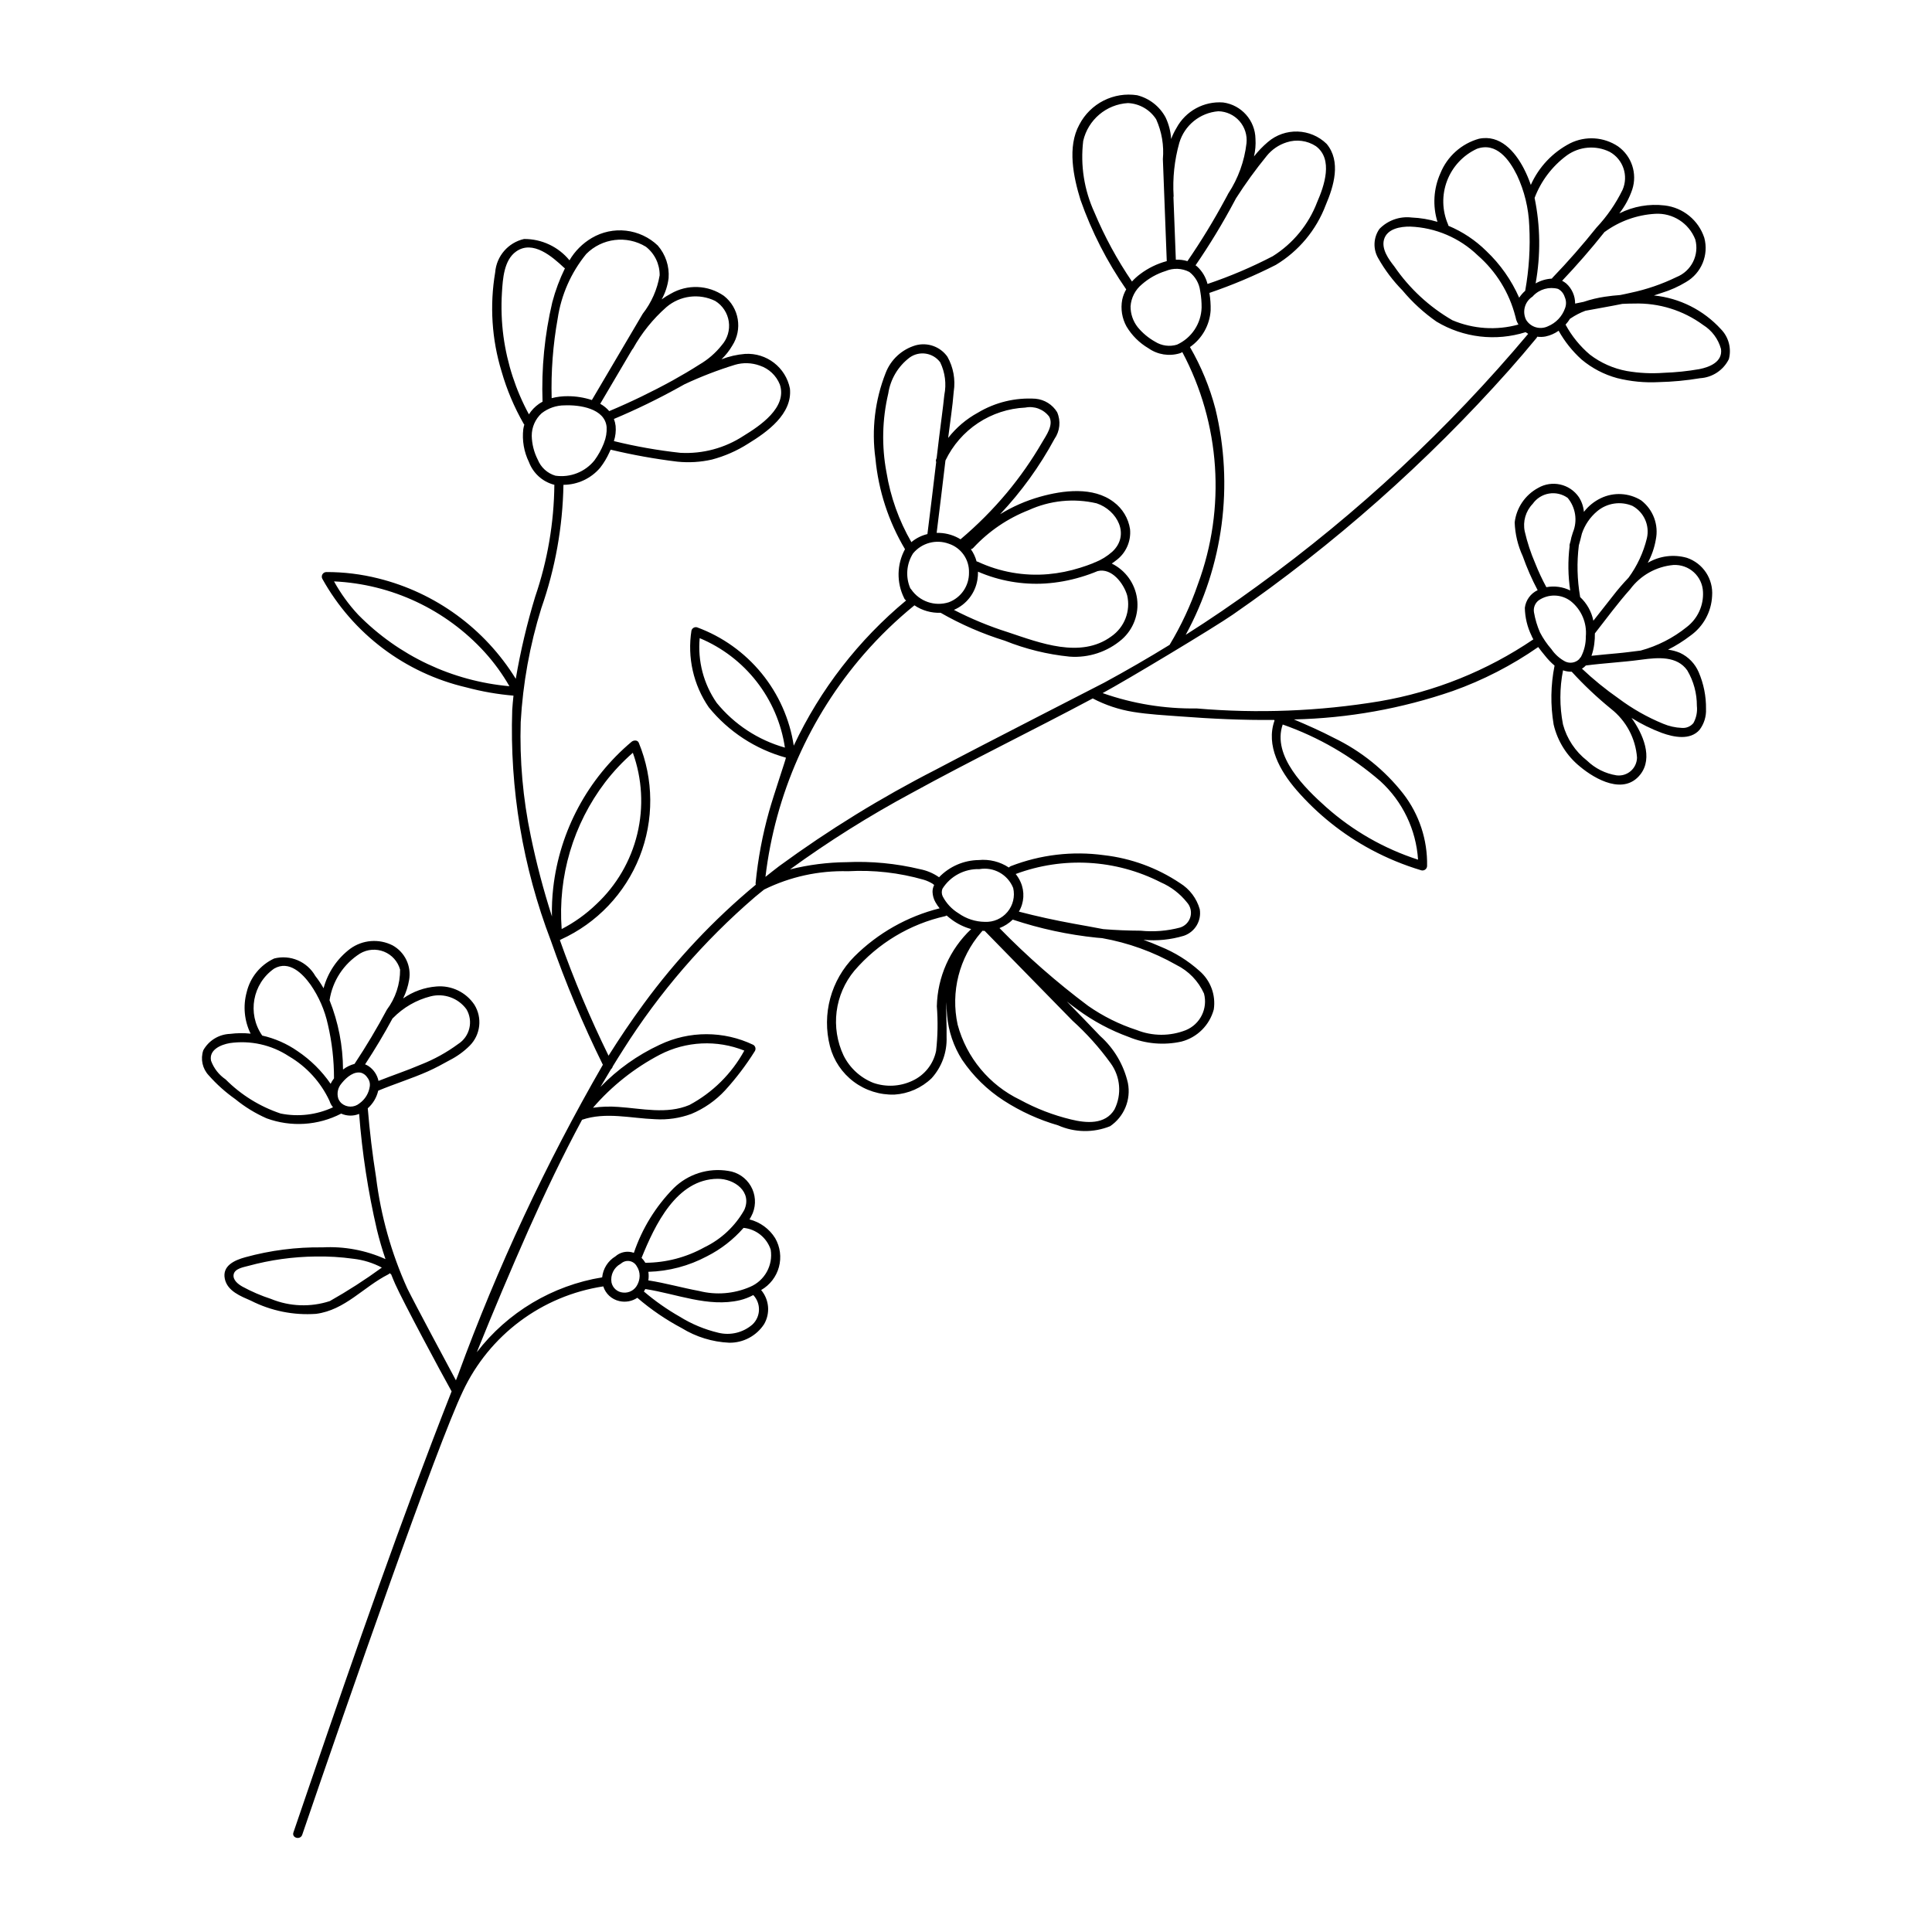 <?xml version="1.0" encoding="UTF-8"?>
<!-- The Best Svg Icon site in the world: iconSvg.co, Visit us! https://iconsvg.co -->
<svg fill="#000000" width="800px" height="800px" version="1.1" viewBox="144 144 512 512" xmlns="http://www.w3.org/2000/svg">
 <path d="m596.11 331.86c0.043-3.336-0.617-6.648-1.934-9.715-0.965-2.262-2.734-4.09-4.961-5.133-1.016-0.426-2.082-0.711-3.172-0.84 2.09-1.047 4.074-2.289 5.93-3.711 3.434-2.438 5.555-6.316 5.754-10.52 0.348-4.508-2.41-8.672-6.691-10.117-3.492-0.992-7.238-0.508-10.363 1.332 1.039-1.906 1.758-3.973 2.129-6.113 0.824-3.938-0.684-8-3.883-10.445-3.238-2.008-7.277-2.223-10.707-0.562-1.75 0.844-3.277 2.082-4.461 3.617-0.117-1.391-0.578-2.734-1.336-3.91-2.418-3.527-7.148-4.578-10.836-2.414-3.414 1.859-5.715 5.258-6.172 9.121 0.113 3.098 0.84 6.141 2.141 8.957 1.09 3.09 2.406 6.098 3.945 8.996-1.855 0.871-3.137 2.633-3.394 4.664 0.047 2.57 0.652 5.094 1.777 7.402l0.051 0.102c0.016 0.062 0.039 0.125 0.066 0.184 0.109 0.23 0.246 0.453 0.367 0.68-12.25 8.316-26.141 13.91-40.734 16.41-16.023 2.652-32.316 3.289-48.496 1.902-8.48 0.129-16.918-1.246-24.918-4.066 6.312-3.402 29.594-17.395 34.477-20.785 26.883-18.602 51.449-40.34 73.188-64.758 2.5-2.82 4.945-5.684 7.344-8.59 0.07-0.094 0.129-0.203 0.172-0.316 0.734 0.098 1.48 0.078 2.211-0.062 1.242-0.266 2.418-0.781 3.453-1.516 1.594 2.848 3.641 5.418 6.059 7.606 2.754 2.316 5.981 4.004 9.449 4.945 3.594 0.898 7.305 1.258 11.004 1.062 3.68-0.082 7.348-0.43 10.977-1.035 3.262-0.199 6.168-2.125 7.621-5.051 0.75-2.84-0.055-5.867-2.117-7.961-4.617-5.051-10.93-8.227-17.738-8.918 0.691-0.227 1.387-0.453 2.078-0.688v0.004c2.25-0.688 4.41-1.652 6.422-2.871 4.082-2.359 6.07-7.164 4.848-11.719-1.527-4.664-5.629-8.012-10.504-8.578-4.129-0.496-8.309 0.238-12.02 2.109 1.488-1.902 2.648-4.039 3.426-6.324 1.391-4.238-0.145-8.883-3.785-11.457-3.773-2.508-8.598-2.816-12.66-0.809-4.633 2.387-8.316 6.281-10.434 11.039-0.512-1.496-1.133-2.957-1.859-4.363-2.344-4.5-6.273-9.055-11.883-7.871v-0.004c-4.633 1.305-8.402 4.676-10.211 9.133-1.824 4.059-2.102 8.641-0.785 12.891-2.223-0.664-4.519-1.051-6.836-1.148-3.156-0.379-6.312 0.734-8.535 3.012-1.625 2.309-1.75 5.352-0.324 7.789 1.754 3.106 3.906 5.961 6.41 8.504 2.629 3.156 5.668 5.941 9.039 8.289 7.106 4.266 15.699 5.281 23.605 2.793 0.219 0.16 0.449 0.309 0.684 0.441-21.109 25.133-45.223 47.582-71.797 66.844-6.188 4.523-12.508 8.832-18.965 12.922 9.969-18.297 12.773-39.645 7.871-59.895-1.504-5.734-3.769-11.238-6.742-16.367 3.203-2.231 5.219-5.793 5.477-9.688 0.043-1.559-0.066-3.121-0.328-4.66 6.039-2.055 11.926-4.535 17.609-7.426 6.066-3.656 10.727-9.25 13.227-15.875 2.125-4.961 4.121-11.535 0.238-16.195-4.293-4.176-11.062-4.383-15.602-0.477-1.344 1.145-2.566 2.418-3.656 3.805 0.363-1.527 0.496-3.102 0.395-4.668-0.086-4.879-3.715-8.969-8.547-9.633-5.113-0.398-9.98 2.266-12.402 6.781-0.555 0.926-1.02 1.895-1.398 2.898-0.117-1.984-0.621-3.926-1.477-5.723-1.574-2.93-4.309-5.062-7.535-5.875-3.043-0.465-6.152 0.035-8.895 1.426-2.746 1.395-4.988 3.609-6.41 6.34-3.277 5.918-1.57 13.953 0.312 20.039l0.004-0.004c2.949 8.391 7.019 16.344 12.09 23.648-0.496 0.855-0.855 1.785-1.059 2.754-0.453 2.418-0.051 4.914 1.133 7.066 1.426 2.391 3.43 4.383 5.828 5.789 2.422 1.703 5.492 2.191 8.324 1.324l0.008-0.004v0.004c0.098-0.027 0.191-0.066 0.281-0.113 0.121-0.066 0.234-0.137 0.352-0.203 10.09 18.961 11.602 41.332 4.148 61.48-1.93 5.621-4.449 11.023-7.516 16.113-5.676 3.492-11.449 6.828-17.32 10.012-0.988 0.535-31.215 15.961-44.625 23.051l-0.004 0.004c-14.492 7.402-28.371 15.949-41.504 25.559-1.238 0.934-2.441 1.898-3.648 2.859 2.594-21.848 11.688-42.41 26.102-59.027 4.078-4.688 8.559-9.016 13.379-12.938 2.047 1.383 4.477 2.074 6.941 1.977 5.379 3.082 11.078 5.562 17 7.398 5.5 2.207 11.281 3.633 17.176 4.223 5.043 0.379 10.027-1.266 13.855-4.566 3.055-2.688 4.566-6.727 4.031-10.766-0.539-4.035-3.055-7.539-6.707-9.336 0.383-0.258 0.754-0.523 1.113-0.812 2.629-1.918 4.047-5.082 3.727-8.32-0.441-2.863-1.992-5.438-4.316-7.164-5.438-4.16-13.43-3.129-19.574-1.395-3.711 1.051-7.258 2.606-10.543 4.625 5.648-5.996 10.488-12.699 14.406-19.945 1.457-2.086 1.727-4.781 0.703-7.113-1.238-2.016-3.352-3.332-5.707-3.551-5.352-0.348-10.68 0.938-15.281 3.691-3.059 1.668-5.742 3.945-7.887 6.695 0.496-4.098 1.164-8.203 1.48-12.32h0.004c0.484-3.168-0.109-6.41-1.68-9.203-1.891-2.672-5.25-3.879-8.41-3.023-3.652 1.07-6.598 3.781-7.961 7.336-2.836 7.195-3.766 14.996-2.707 22.656 0.797 8.496 3.473 16.707 7.836 24.039-2.184 4.016-2.273 8.84-0.242 12.934 0.102 0.273 0.293 0.5 0.547 0.645-12.633 10.484-22.805 23.625-29.785 38.484-1.078-7.043-4.023-13.668-8.531-19.18-4.512-5.516-10.414-9.723-17.102-12.18-0.645-0.168-1.305 0.215-1.477 0.859-1.133 7.113 0.512 14.395 4.586 20.336 5.262 6.469 12.41 11.133 20.449 13.344 0.027 0.309-3.172 9.648-4.473 14.262v-0.004c-1.738 6.199-2.93 12.539-3.559 18.945-0.016 0.156 0 0.316 0.047 0.469-11.16 9.266-21.137 19.867-29.703 31.566-3.281 4.465-6.367 9.062-9.32 13.746v0.004c-4.883-9.957-9.191-20.188-12.902-30.641 0.105-0.039 0.207-0.094 0.297-0.164 9.52-4.332 16.984-12.184 20.832-21.906 3.844-9.723 3.769-20.555-0.215-30.223-0.316-0.785-1.367-0.703-1.895-0.27-11.609 9.762-19.043 23.598-20.773 38.668-0.289 2.535-0.406 5.086-0.344 7.633-2.254-7-4.129-14.121-5.613-21.328-2.078-9.922-2.973-20.059-2.664-30.191 0.574-10.258 2.414-20.402 5.473-30.211 3.68-10.504 5.656-21.527 5.852-32.656 3.758-0.016 7.32-1.68 9.746-4.547 0.965-1.246 1.777-2.598 2.422-4.031 0.117-0.242 0.227-0.488 0.336-0.738h0.004c5.832 1.395 11.738 2.457 17.691 3.18 3.062 0.312 6.156 0.125 9.156-0.559 3.383-0.898 6.609-2.312 9.562-4.195 5.043-3.09 11.805-7.875 11.102-14.637v0.004c-1.113-5.598-6.188-9.512-11.883-9.172-2.144 0.172-4.25 0.656-6.254 1.43 1.109-1.059 2.066-2.269 2.84-3.594 2.801-4.312 1.848-10.043-2.195-13.219-4.195-2.918-9.703-3.133-14.113-0.551-0.832 0.434-1.629 0.934-2.383 1.492 0.969-1.746 1.594-3.66 1.836-5.644 0.234-3.148-0.801-6.262-2.875-8.645-2.301-2.188-5.254-3.562-8.41-3.922s-6.344 0.32-9.078 1.934c-2.441 1.438-4.473 3.473-5.906 5.914-2.957-3.606-7.383-5.68-12.043-5.648-4.203 0.957-7.301 4.535-7.644 8.836-1.484 8.773-0.906 17.773 1.695 26.281 1.387 4.828 3.348 9.473 5.844 13.832 0.051 0.086 0.113 0.168 0.18 0.242-0.113 0.395-0.203 0.793-0.273 1.199-0.344 2.996 0.176 6.027 1.504 8.734 1.094 2.906 3.504 5.117 6.492 5.957 0.078 0.02 0.156 0.035 0.238 0.039-0.094 10.094-1.809 20.105-5.074 29.652-2.176 7.144-3.898 14.422-5.152 21.785-8.207-13.293-21.289-22.844-36.449-26.609-4.5-1.129-9.121-1.695-13.758-1.684-0.426 0.008-0.816 0.238-1.031 0.605-0.215 0.367-0.223 0.82-0.02 1.195 8.09 14.555 21.965 25.008 38.191 28.773 4.078 1.094 8.25 1.824 12.461 2.18-0.141 1.27-0.25 2.543-0.336 3.828-0.688 20.844 2.793 41.621 10.238 61.102 3.918 11.238 8.52 22.219 13.785 32.891-15.125 26.215-27.953 53.688-38.348 82.109-0.199 0.508-0.395 1.016-0.594 1.523-1.973-3.676-10.672-19.871-12.898-24.379-4.223-9.34-7.008-19.262-8.266-29.434-0.965-6.062-1.695-12.156-2.199-18.281 1.383-1.23 2.352-2.859 2.766-4.668 4.348-1.812 8.855-3.203 13.164-5.113 1.98-0.879 3.883-1.918 5.777-2.969 1.965-1 3.766-2.301 5.324-3.859 2.867-2.894 3.371-7.383 1.223-10.844-2.227-3.316-6.074-5.168-10.051-4.832-3.176 0.246-6.227 1.34-8.832 3.172 0.766-1.547 1.301-3.195 1.586-4.898 0.648-3.684-1.117-7.375-4.398-9.18-3.613-1.82-7.938-1.473-11.211 0.906-3.453 2.606-5.938 6.289-7.059 10.469-0.648-1.137-1.379-2.223-2.184-3.254-2.18-3.824-6.644-5.723-10.91-4.629-3.668 1.707-6.352 5-7.285 8.938-1 3.664-0.629 7.566 1.043 10.977-1.809-0.188-3.633-0.168-5.434 0.062-2.969 0.105-5.66 1.754-7.106 4.344-0.789 2.32-0.23 4.883 1.453 6.66 2.09 2.363 4.449 4.473 7.027 6.289 2.523 2.062 5.312 3.773 8.297 5.086 6.473 2.371 13.645 1.918 19.766-1.25 1.512 0.676 3.231 0.703 4.758 0.074 0.789 10.32 2.359 20.566 4.699 30.652 0.641 2.641 1.402 5.25 2.281 7.828h-0.004c-5.227-2.352-10.941-3.418-16.664-3.109-6.926-0.098-13.832 0.785-20.508 2.625-2.766 0.766-6.141 2.215-5.398 5.727 0.691 3.262 4.242 4.602 6.957 5.797 5.324 2.699 11.285 3.898 17.242 3.469 7.684-1.008 12.523-7.129 19.117-10.457 0.148-0.074 0.285-0.18 0.391-0.309 0.109 0.098 0.227 0.184 0.336 0.285l0.047 0.035c0.348 0.867 0.695 1.73 1.078 2.586 2.078 4.644 12.172 23.496 14.93 28.41-13.43 34.168-25.492 68.855-37.375 103.59-1.516 4.43-3.031 8.863-4.543 13.297-0.5 1.469 1.832 2.082 2.332 0.617 12.27-35.93 35.625-103.02 42.574-117.53h-0.004c6.992-14.895 20.949-25.32 37.211-27.801 0.621 1.965 2.242 3.453 4.258 3.894 1.641 0.383 3.367 0.066 4.766-0.871 3.613 3.109 7.566 5.805 11.777 8.039 3.797 2.336 8.125 3.668 12.574 3.867 3.715 0.051 7.195-1.797 9.234-4.898 1.688-2.879 1.379-6.512-0.773-9.062 2.32-1.328 4.019-3.523 4.715-6.106 0.695-2.578 0.336-5.332-1-7.648-1.539-2.469-3.977-4.246-6.797-4.961 0.32-0.535 0.605-1.09 0.855-1.66 0.941-2.344 0.754-4.992-0.516-7.18-1.266-2.188-3.469-3.672-5.973-4.019-5.281-0.871-10.656 0.832-14.473 4.586-4.762 4.84-8.363 10.695-10.539 17.125-0.207-0.074-0.414-0.133-0.629-0.176-1.516-0.328-3.098 0.082-4.258 1.113-1.984 1.199-3.285 3.258-3.516 5.562h-0.008c-13.188 2.16-25.062 9.25-33.211 19.84 4.383-10.887 8.949-21.691 13.699-32.422 4.402-9.875 9.062-19.656 14.191-29.18 6.324-2.137 12.891-0.387 19.367-0.145 3.258 0.203 6.519-0.273 9.582-1.398 3.398-1.414 6.449-3.543 8.949-6.242 2.945-3.231 5.59-6.719 7.906-10.426 0.332-0.578 0.137-1.312-0.434-1.648-7.84-3.75-16.957-3.758-24.801-0.016-5.871 2.731-11.191 6.519-15.691 11.176 0.922-1.582 1.852-3.156 2.805-4.719 0.223-0.18 0.379-0.43 0.445-0.711 0.914-1.484 1.828-2.969 2.773-4.434h-0.004c9.574-15.156 21.352-28.805 34.945-40.488 0.789-0.668 1.605-1.305 2.406-1.957v-0.004c6.894-3.398 14.516-5.062 22.199-4.852 6.789-0.383 13.59 0.387 20.125 2.266 0.816 0.246 1.598 0.602 2.324 1.047 0.152 0.102 0.289 0.219 0.41 0.355-0.289 0.562-0.434 1.188-0.426 1.82 0.035 0.969 0.305 1.918 0.793 2.758 0.312 0.559 0.676 1.09 1.086 1.582-8.547 2.141-16.359 6.555-22.602 12.777-6.207 6.238-8.66 15.293-6.453 23.812 0.98 3.75 3.207 7.059 6.312 9.379 3.102 2.32 6.902 3.519 10.777 3.398 3.691-0.234 7.18-1.773 9.844-4.34 2.695-2.981 4.117-6.894 3.965-10.914 0.066-3.144-0.184-6.219-0.035-9.289-0.008 1.195 0.051 2.391 0.172 3.582 0.363 4.172 1.727 8.191 3.973 11.727 2.91 4.309 6.66 7.988 11.027 10.809 4.461 2.883 9.32 5.098 14.422 6.574 4.375 1.934 9.348 2.016 13.785 0.223 3.715-2.527 5.566-7.023 4.711-11.434-1.102-4.824-3.672-9.18-7.359-12.477-2.918-3.066-5.859-6.113-8.828-9.137 0.941 0.734 1.887 1.457 2.859 2.152 4.152 3.055 8.719 5.496 13.566 7.254 4.422 1.828 9.297 2.254 13.969 1.211 4.176-1.098 7.441-4.352 8.551-8.527 0.57-3.82-0.863-7.668-3.793-10.191-3.055-2.738-6.562-4.922-10.367-6.457-1.465-0.656-2.957-1.242-4.465-1.785h0.004c3.594 0.336 7.223-0.031 10.68-1.074 2.934-0.992 4.719-3.957 4.223-7.016-0.809-2.887-2.68-5.363-5.231-6.938-6.043-4.047-12.965-6.586-20.191-7.41-8.332-1.137-16.816-0.133-24.656 2.91-0.199 0.078-0.375 0.203-0.512 0.367-2.352-1.555-5.16-2.254-7.961-1.984-3.984 0.047-7.777 1.691-10.539 4.559-1.508-1.055-3.223-1.785-5.031-2.133-6.363-1.531-12.914-2.16-19.457-1.863-5.062 0.047-10.102 0.691-15.012 1.918 10.254-7.449 21-14.199 32.164-20.203 15.863-8.711 32.133-16.609 48.062-25.105h0.004c3.352 1.758 6.961 2.961 10.699 3.566 4.102 0.664 8.305 0.879 12.441 1.191 8.297 0.633 16.617 1.023 24.938 0.938v-0.004c0.027 0.059 0.059 0.113 0.098 0.16-2.356 6.637 1.453 13.367 5.809 18.406v0.004c5.574 6.414 12.266 11.762 19.754 15.785 4.25 2.281 8.723 4.125 13.348 5.508 0.363 0.09 0.746 0.008 1.039-0.219 0.297-0.227 0.473-0.578 0.477-0.949 0.141-6.918-2.094-13.676-6.324-19.148-4.902-6.254-11.176-11.305-18.332-14.766-3.469-1.809-7.043-3.387-10.645-4.914v0.004c14.344-0.312 28.551-2.856 42.117-7.535 8.027-2.859 15.641-6.777 22.637-11.648 0.562 0.777 1.164 1.523 1.762 2.246 0.762 0.977 1.621 1.871 2.57 2.672-1.035 5.148-1.117 10.438-0.246 15.613 1.023 4.394 3.481 8.316 6.988 11.152 4.129 3.445 11.668 7.617 16.004 2.066 3.43-4.391 0.672-10.773-2.348-14.957h0.004c2.535 1.586 5.227 2.918 8.031 3.965 3.117 1.129 7.5 2.039 9.996-0.824h-0.004c1.203-1.59 1.809-3.551 1.707-5.543zm-41.918-101.38c-2.074 0.98-4.555 0.242-5.754-1.715-1.047-2.09-0.426-4.629 1.469-6.004 0.164-0.078 0.305-0.199 0.402-0.355 1.691-1.77 4.215-2.481 6.582-1.852 0.848 0.449 1.48 1.211 1.762 2.125 0.438 0.949 0.473 2.031 0.098 3.008-0.762 2.176-2.422 3.918-4.559 4.793zm41.145-0.367c2.332 1.449 4.027 3.727 4.746 6.375 0.477 3.402-3.016 4.801-5.738 5.336h-0.004c-3.109 0.543-6.254 0.867-9.41 0.973-3.273 0.246-6.566 0.086-9.801-0.473-3.559-0.656-6.906-2.141-9.781-4.336-2.629-2.227-4.82-4.926-6.461-7.957 0.445-0.488 0.84-1.016 1.188-1.574 0.059-0.027 0.113-0.059 0.164-0.09 1.219-0.824 2.531-1.5 3.91-2.012 3.254-0.621 6.527-1.16 9.773-1.824 1.062-0.055 2.117-0.082 3.144-0.086 6.555-0.203 12.984 1.793 18.27 5.668zm-25.996-24.707c3.891-2.82 8.508-4.469 13.305-4.746 4.641-0.273 8.926 2.473 10.621 6.801 1.117 4.113-1.035 8.406-4.996 9.977-3.852 1.875-7.918 3.269-12.109 4.152-0.926 0.223-1.863 0.406-2.797 0.598-1.348 0.102-2.695 0.238-4.027 0.445v-0.004c-1.922 0.285-3.816 0.738-5.66 1.363-0.754 0.145-1.504 0.305-2.254 0.461 0.016-2.027-0.836-3.961-2.34-5.316-0.34-0.285-0.711-0.527-1.105-0.727 3.887-4.106 7.609-8.363 11.129-12.793l0.133-0.164zm-10.137-20.203c3.324-2.406 7.707-2.773 11.387-0.957 3.57 1.977 5.039 6.352 3.394 10.082-1.785 3.648-4.106 7.012-6.891 9.973-3.684 4.613-7.574 9.051-11.672 13.312-0.062 0.066-0.121 0.141-0.172 0.223-1.512 0.082-2.981 0.52-4.293 1.273 1.355-7.504 1.266-15.195-0.273-22.664 1.703-4.484 4.66-8.387 8.52-11.242zm-31.441 18.305c-1.605-3.68-1.703-7.844-0.273-11.598 1.426-3.75 4.269-6.797 7.914-8.477 5.164-1.844 8.594 2.887 10.605 6.977h0.004c1.977 4.211 3.086 8.777 3.258 13.426 0.305 5.766-0.055 11.547-1.078 17.227-0.609 0.539-1.145 1.156-1.594 1.832-2.055-4.664-5.016-8.871-8.715-12.379-2.883-2.848-6.285-5.113-10.027-6.676-0.016-0.113-0.047-0.227-0.094-0.332zm1.125 25.352c-6.129-3.547-11.387-8.422-15.391-14.266-1.488-1.883-3.441-4.582-2.715-7.129 0.816-2.871 4.387-3.453 6.934-3.414h0.004c6.699 0.258 13.07 2.973 17.898 7.629 4.879 4.254 8.355 9.887 9.965 16.156 0.012 0.047 0.027 0.094 0.043 0.141 0.047 0.27 0.109 0.535 0.191 0.801 0.152 0.426 0.348 0.84 0.582 1.23-5.801 1.605-11.973 1.199-17.512-1.148zm-49.199-43.539c1.363-1.688 3.191-2.938 5.258-3.594 2.609-0.863 5.469-0.496 7.773 1.004 4.672 3.453 2.215 10.543 0.34 14.832-2.258 5.934-6.391 10.969-11.773 14.34-5.562 2.894-11.34 5.352-17.281 7.352-0.449-1.793-1.418-3.414-2.789-4.66-0.125-0.105-0.254-0.188-0.383-0.281 3.746-5.453 7.184-11.113 10.289-16.953 0.137-0.262 0.277-0.527 0.422-0.793 2.496-3.902 5.215-7.656 8.145-11.246zm-12.824-11.836c2.152 0.043 4.188 0.988 5.606 2.606 1.422 1.617 2.098 3.758 1.859 5.898-0.547 4.731-2.191 9.27-4.797 13.258l-0.102 0.145h0.004c-0.039 0.062-0.07 0.133-0.09 0.207-0.23 0.422-0.453 0.836-0.672 1.246h-0.004c-3.031 5.629-6.367 11.09-9.988 16.363-0.996-0.305-2.035-0.434-3.074-0.375l-0.633-16.543v0.004c0.027-0.102 0.043-0.203 0.047-0.305-0.297-4.762 0.211-9.539 1.504-14.133 1.383-4.66 5.492-7.984 10.34-8.371zm-35.805 7.863c1.285-5.602 6.109-9.688 11.848-10.031 3.047 0.133 5.84 1.738 7.492 4.305 1.484 3.305 2.098 6.938 1.773 10.547l1.031 27.035 0.004-0.004c-2.559 0.684-4.957 1.852-7.066 3.445-0.781 0.582-1.504 1.242-2.16 1.961-3.922-5.758-7.254-11.895-9.949-18.32-2.719-5.914-3.75-12.469-2.973-18.938zm19.047 53.203c-1.762-0.984-3.324-2.289-4.606-3.848-1.238-1.574-1.906-3.523-1.891-5.527 0.16-2.281 1.254-4.394 3.027-5.84 1.82-1.594 3.957-2.793 6.269-3.512 2.027-0.859 4.336-0.766 6.289 0.254 1.574 1.219 2.602 3.012 2.856 4.984 0.008 0.09 0.023 0.176 0.047 0.266 0.238 1.375 0.352 2.773 0.34 4.172-0.121 4.258-2.652 8.074-6.527 9.84-1.957 0.594-4.074 0.305-5.805-0.789zm-7.398 67.219c0.969 4.156-0.707 8.48-4.219 10.902-8.121 5.941-18.914 1.691-27.352-1.121-4.941-1.562-9.738-3.543-14.34-5.922 3.293-1.418 5.637-4.418 6.219-7.953 0.121-0.719 0.176-1.449 0.16-2.176 5.609 2.434 11.715 3.508 17.816 3.133 3.211-0.211 6.387-0.785 9.465-1.715 1.5-0.441 2.973-0.965 4.414-1.57 3.738-0.941 6.91 3.262 7.836 6.422zm-8.102-24.387c5.445 1.789 8.992 8.352 4.148 12.84l0.004-0.004c-1.34 1.184-2.871 2.133-4.527 2.801l-0.105 0.023c-0.141 0.039-0.273 0.105-0.391 0.191-1.156 0.473-2.344 0.867-3.496 1.23-2.746 0.867-5.578 1.438-8.445 1.695-6.406 0.566-12.852-0.574-18.68-3.301-0.098-0.039-0.203-0.062-0.309-0.074-0.312-1.16-0.824-2.254-1.512-3.234 0.246-0.047 0.473-0.172 0.637-0.359 4.074-4.394 9.09-7.812 14.668-9.996 5.637-2.578 11.973-3.219 18.008-1.812zm-18.891-25.367c2.398-0.488 4.859 0.449 6.332 2.402 1.23 2.242-0.789 4.945-1.887 6.832-2.719 4.684-5.824 9.125-9.285 13.289-3.742 4.481-7.867 8.625-12.332 12.387-0.191-0.121-0.379-0.238-0.582-0.348-1.762-0.941-3.738-1.41-5.738-1.359 0.809-6.394 1.57-12.793 2.332-19.191h0.004c1.934-4.027 4.918-7.457 8.645-9.926 3.727-2.465 8.051-3.879 12.512-4.086zm-36.797 17.133v-0.004c-1.297-6.91-1.133-14.016 0.48-20.863 0.574-3.812 2.625-7.246 5.711-9.562 2.59-1.82 6.16-1.246 8.051 1.293 1.305 2.695 1.688 5.742 1.094 8.672-0.383 3.727-0.922 7.438-1.371 11.156-0.227 1.863-0.449 3.727-0.668 5.59-0.035 0.09-0.082 0.176-0.117 0.266v0.004c-0.094 0.234-0.098 0.5 0 0.738-0.758 6.367-1.52 12.738-2.324 19.102v-0.004c-1.477 0.352-2.856 1.023-4.043 1.965-0.074 0.059-0.133 0.121-0.203 0.184v-0.004c-3.309-5.727-5.547-12.008-6.609-18.535zm7.062 21.5v-0.004c2.293-2.766 6.074-3.789 9.445-2.555 3.285 1.074 5.469 4.184 5.367 7.637 0.062 3.492-2.078 6.648-5.348 7.879-3.723 1.191-7.781-0.207-9.984-3.438-0.062-0.098-0.141-0.188-0.227-0.27-1.301-3.019-1.02-6.484 0.746-9.254zm-52.051 39.613c-3.473-5.004-5.066-11.078-4.504-17.145 12.09 5.047 20.66 16.051 22.586 29.008-7.106-2-13.418-6.144-18.082-11.863zm4.836-89.586h0.004c2.148-0.633 4.445-0.559 6.555 0.203 2.438 0.801 4.394 2.644 5.344 5.027 2.019 6.094-5.293 10.949-9.617 13.598-4.961 3.25-10.828 4.824-16.75 4.5-5.934-0.645-11.82-1.684-17.613-3.109 0.426-1.297 0.582-2.664 0.457-4.023-0.074-0.633-0.227-1.25-0.453-1.844 5.906-2.481 11.672-5.285 17.273-8.391 0.477-0.27 0.969-0.539 1.461-0.812 4.324-2.023 8.781-3.742 13.344-5.148zm-18.137-15.309v0.004c3.602-3.062 8.672-3.695 12.914-1.617 1.941 1.199 3.254 3.195 3.59 5.449 0.336 2.254-0.34 4.547-1.844 6.258-1.648 2.086-3.68 3.844-5.977 5.176-2.273 1.461-4.606 2.824-6.965 4.137l-0.004 0.004c-5.481 3.016-11.117 5.746-16.887 8.172-0.676-0.781-1.488-1.438-2.391-1.941l8.508-14.434-0.004 0.004c0.059-0.047 0.113-0.098 0.16-0.156 2.312-4.164 5.32-7.906 8.898-11.051zm-21.289-14.047 0.004 0.004c4.188-4.234 10.738-5.035 15.824-1.934 2.328 1.812 3.676 4.609 3.648 7.559-0.621 3.731-2.168 7.242-4.496 10.219-4.488 7.617-8.977 15.234-13.469 22.848-2.055-0.672-4.203-1.02-6.363-1.02-1.449-0.016-2.891 0.16-4.293 0.523-0.188-7.055 0.344-14.113 1.59-21.062 0.934-6.289 3.543-12.207 7.559-17.133zm-21.91 21.875v0.004c-0.516-3.867-0.652-7.777-0.41-11.672 0.223-3.594 0.516-8.598 3.769-10.883 4.445-3.125 9.574 1.391 12.668 4.281 0.078 0.074 0.164 0.133 0.254 0.188-1.41 2.875-2.531 5.887-3.348 8.988-2.035 8.629-2.906 17.496-2.582 26.359-0.332 0.172-0.648 0.367-0.957 0.574-1.059 0.742-1.965 1.684-2.656 2.773-3.473-6.406-5.754-13.391-6.738-20.609zm9.094 32.645 0.004 0.004c-1.012-1.973-1.562-4.144-1.613-6.356-0.004-2.266 0.941-4.426 2.606-5.957 1.758-1.379 3.93-2.121 6.16-2.109 3.914-0.156 10.629 0.805 11.082 5.758 0.074 1.418-0.16 2.836-0.691 4.156-0.047 0.09-0.078 0.188-0.105 0.289-0.621 1.555-1.441 3.023-2.43 4.375-2.492 3.086-6.426 4.629-10.352 4.062-2.113-0.625-3.828-2.18-4.656-4.219zm-47.582 41.09 0.004 0.004c-2.5-2.676-4.656-5.652-6.426-8.859 15.273 0.711 29.641 7.461 39.934 18.766 2.5 2.762 4.695 5.781 6.547 9.016-15.172-1.363-29.367-8.066-40.055-18.922zm65.449 44.348v0.004c2.176-2.832 4.629-5.438 7.32-7.789 2.484 6.902 2.894 14.383 1.176 21.512-1.719 7.133-5.488 13.605-10.848 18.613-2.731 2.633-5.824 4.852-9.191 6.594-1.039-13.953 3.066-27.801 11.543-38.93zm-46.293 56.766c3.57-0.91 7.336 0.441 9.512 3.414 1.883 3.168 0.898 7.262-2.215 9.23-3.027 2.227-6.328 4.051-9.824 5.426-3.699 1.59-7.527 2.852-11.266 4.336-0.332-1.586-1.266-2.984-2.609-3.898-0.293-0.199-0.613-0.363-0.945-0.484 2.594-3.957 5.031-8.016 7.277-12.18l-0.004-0.004c0.039-0.023 0.074-0.051 0.109-0.078 2.731-2.805 6.176-4.797 9.965-5.762zm-18.68-11.352c1.926-1.145 4.277-1.324 6.356-0.492 2.078 0.836 3.652 2.59 4.254 4.75 0.023 3.828-1.203 7.562-3.5 10.625-2.621 4.906-5.465 9.68-8.539 14.316l-0.02 0.043h0.004c-1.113 0.293-2.156 0.801-3.07 1.504-0.023-6.289-1.234-12.52-3.566-18.359 0.77-5.106 3.719-9.625 8.082-12.387zm-25.977 21.668c-3.957-5.773-2.527-13.66 3.211-17.672 3.934-2.262 7.477 1.227 9.656 4.277 2.203 3.184 3.762 6.773 4.586 10.559 1.086 4.672 1.629 9.453 1.621 14.25-0.348 0.449-0.648 0.934-0.898 1.445-2.348-3.41-5.32-6.348-8.758-8.656-2.828-1.969-6.012-3.371-9.375-4.129zm4.953 20.742c-5.508-1.836-10.512-4.934-14.605-9.051-1.77-1.203-3.117-2.926-3.856-4.934-0.609-2.918 2.59-4.269 4.922-4.676l0.004-0.004c5.484-0.793 11.07 0.445 15.703 3.484 4.699 2.75 8.449 6.867 10.75 11.801l0.004 0.008c0.121 0.379 0.285 0.742 0.48 1.086 0.137 0.219 0.289 0.43 0.453 0.629-4.324 2.012-9.18 2.594-13.855 1.656zm16.086-2.742h-0.004c-0.355-0.336-0.637-0.742-0.816-1.199l-0.016-0.055-0.004-0.008v0.004c-0.41-1.359-0.105-2.832 0.812-3.91 0.051-0.066 0.113-0.133 0.164-0.199v-0.004c0.047-0.047 0.09-0.098 0.125-0.152 1.184-1.414 3.113-3.012 5-2.535 0.672 0.219 1.242 0.668 1.613 1.266 0.523 0.652 0.758 1.488 0.648 2.316-0.25 1.832-1.25 3.473-2.758 4.539-1.391 1.145-3.406 1.117-4.769-0.062zm-18.656 51.871c-2.629-0.855-5.168-1.949-7.594-3.273-1.109-0.629-2.59-1.742-2.309-3.227 0.297-1.551 2.617-1.914 3.887-2.258 5.824-1.586 11.828-2.426 17.863-2.488 3.332-0.059 6.664 0.141 9.965 0.598 2.644 0.301 5.207 1.094 7.559 2.34-4.422 3.223-9.027 6.188-13.793 8.879-5.098 1.664-10.617 1.461-15.578-0.57zm127.61 6.754c-2.481 2.172-5.863 2.996-9.062 2.207-3.629-0.859-7.094-2.305-10.262-4.277-3.363-1.918-6.539-4.148-9.484-6.664l0.086-0.109c0.113-0.168 0.207-0.352 0.305-0.531 8.227 1.242 16.695 4.926 25.082 2.953 1.23-0.301 2.418-0.758 3.531-1.359 2.086 2.207 2 5.684-0.195 7.781zm4.816-19.816h-0.004c0.664 4.16-1.598 8.234-5.481 9.871-4.254 1.84-8.996 2.219-13.488 1.078-4.508-0.832-8.93-2.106-13.465-2.805h0.004c0.117-0.75 0.121-1.516 0.004-2.269 5.422-0.152 10.734-1.559 15.523-4.109 3.691-1.863 6.988-4.422 9.707-7.535 3.332 0.328 6.152 2.594 7.195 5.769zm-14.082-18.773c4.465-0.035 9.254 3.441 7.059 8.285v-0.004c-2.422 4.281-6.09 7.719-10.512 9.855-4.805 2.676-10.207 4.094-15.703 4.117l-0.023-0.051c-0.27-0.453-0.594-0.875-0.965-1.25 3.5-8.617 9.211-20.863 20.145-20.953zm-21.453 23.117c0.527 0.77 0.805 1.684 0.797 2.617-0.012 0.828-0.223 1.641-0.621 2.367-0.707 1.402-2.211 2.219-3.773 2.047-1.508-0.113-2.754-1.207-3.066-2.684-0.328-1.977 0.625-3.945 2.383-4.91 0.078-0.043 0.148-0.098 0.215-0.16l0.012-0.008 0.027-0.023v0.004c0.613-0.496 1.414-0.699 2.188-0.555s1.445 0.621 1.84 1.305zm6.18-56.027c6.945-3.574 15.102-3.965 22.355-1.066-3.34 6.117-8.398 11.129-14.551 14.414-6.012 2.531-12.609 0.922-18.852 0.512-2.234-0.172-4.477-0.098-6.695 0.215 4.973-5.769 10.992-10.543 17.742-14.074zm72.711-45.035c-0.062 0.027-0.016 0.031 0.043-0.098l-0.066 0.156c-0.004-0.027 0-0.051 0.023-0.059zm-5.91 52.008c-3.227 1.492-6.902 1.676-10.262 0.508-3.43-1.363-6.238-3.949-7.883-7.258-1.703-3.625-2.34-7.664-1.836-11.641 0.508-3.977 2.137-7.727 4.695-10.809 6.269-7.297 14.73-12.375 24.117-14.477 0.121-0.039 0.238-0.094 0.34-0.164 0.457 0.395 0.922 0.77 1.395 1.117v0.004c1.539 1.129 3.273 1.969 5.113 2.477-5.656 5.324-8.934 12.691-9.102 20.457 0.309 3.938 0.246 7.894-0.195 11.82-0.719 3.527-3.094 6.496-6.383 7.965zm52.621-4.711v-0.004c2.621 3.578 3.019 8.324 1.023 12.289-2.457 4.07-7.496 3.621-11.496 2.641-4.711-1.133-9.254-2.883-13.508-5.207-8.156-3.914-14.203-11.191-16.551-19.926-1.891-8.676 0.414-17.73 6.215-24.449 0.133-0.113 0.242-0.254 0.316-0.414 0.211 0.008 0.422 0.02 0.633 0.02 7.754 7.93 15.512 15.859 23.266 23.785 3.758 3.387 7.144 7.164 10.102 11.262zm17.375-26.059v-0.004c3.277 1.602 5.887 4.297 7.383 7.621 1.051 3.984-1.012 8.133-4.824 9.699-4.188 1.645-8.844 1.629-13.02-0.039-4.578-1.484-8.906-3.637-12.852-6.391-8.359-6.254-16.215-13.148-23.504-20.621 1.312-0.496 2.508-1.266 3.512-2.25 7.223 2.406 14.688 4.016 22.266 4.793 0.477 0.047 0.953 0.082 1.43 0.121h-0.004c6.894 1.223 13.523 3.613 19.613 7.066zm-4.066-21.859c2.715 1.18 5.098 3.008 6.941 5.324 0.93 1.035 1.27 2.477 0.906 3.82-0.367 1.344-1.391 2.41-2.719 2.832-3.418 0.91-6.969 1.195-10.488 0.84-3.301-0.016-6.602-0.148-9.891-0.418-2.582-0.508-5.176-0.953-7.762-1.426-4.906-0.895-9.773-1.953-14.602-3.211h0.004c1.41-2.383 1.578-5.301 0.457-7.832-0.34-0.766-0.773-1.484-1.297-2.137 12.559-4.691 26.512-3.891 38.449 2.207zm-48.062-3.5v-0.004c3.789-0.652 7.523 1.434 8.945 5.008 0.516 2.234-0.051 4.582-1.523 6.344s-3.684 2.731-5.973 2.625c-2.516-0.023-4.957-0.82-7.004-2.277-1.785-1.09-3.234-2.644-4.195-4.504-0.289-0.633-0.309-1.355-0.051-2.004 2.113-3.348 5.844-5.32 9.801-5.191zm106.27-23.285v-0.004c5.879 5.383 9.449 12.828 9.965 20.781-8.992-2.906-17.281-7.644-24.348-13.918-5.59-4.988-14.406-13.547-11.52-21.898 9.508 3.328 18.297 8.43 25.902 15.035zm77.633-57.312v-0.004c1.988-0.109 3.941 0.582 5.414 1.922 1.477 1.34 2.352 3.215 2.43 5.207 0.184 3.617-1.418 7.094-4.289 9.301-3.598 2.91-7.762 5.035-12.227 6.25-2.062 0.246-4.121 0.539-6.191 0.723-2.285 0.203-4.566 0.414-6.844 0.664 0.355-1.02 0.602-2.07 0.738-3.137 0.125-0.93 0.18-1.867 0.16-2.801 3.074-3.934 6.051-8 9.375-11.723v-0.004c2.727-3.664 6.883-5.992 11.434-6.402zm-20.223-14.23c2.606-2.203 6.223-2.758 9.371-1.438 3.051 1.672 4.617 5.172 3.832 8.562-0.918 3.781-2.57 7.344-4.871 10.48-1.484 1.551-2.883 3.18-4.188 4.879-1.715 2.168-3.422 4.34-5.129 6.516-0.488-2.41-1.719-4.609-3.519-6.285 0-0.043 0-0.086-0.004-0.129v-0.004c-0.773-4.477-0.883-9.043-0.328-13.555 0.277-0.988 0.562-2.035 0.809-3.113v0.004c0.777-2.305 2.168-4.352 4.027-5.918zm-19.172 5.328c-0.547-2.633 0.242-5.367 2.109-7.301 1.016-1.449 2.566-2.43 4.309-2.727 1.742-0.293 3.531 0.121 4.965 1.148 2.113 2.551 2.648 6.055 1.387 9.117-0.148 0.438-0.289 0.879-0.406 1.32-0.09 0.336-0.145 0.68-0.219 1.02-0.078 0.281-0.156 0.559-0.23 0.824-0.051 0.176-0.059 0.363-0.027 0.547-0.473 3.887-0.418 7.824 0.164 11.699-1.957-0.965-4.172-1.27-6.32-0.867-1.117-2.059-2.109-4.184-2.969-6.363-1.172-2.715-2.098-5.535-2.762-8.418zm4.051 26.793c-0.742-1.699-1.277-3.481-1.594-5.305-0.227-1.223 0.25-2.465 1.238-3.223 2.59-1.77 6.027-1.676 8.52 0.234 2.809 2.25 4.301 5.758 3.973 9.344 0.023 1.879-0.414 3.731-1.281 5.398-0.035 0.059-0.082 0.105-0.121 0.164h0.004c-0.156 0.102-0.273 0.254-0.336 0.426-0.977 0.988-2.477 1.25-3.731 0.648-1.469-0.777-2.723-1.902-3.656-3.277-1.18-1.344-2.191-2.824-3.016-4.41zm25.703 33.137c-0.02 1.375-0.625 2.68-1.664 3.578-1.043 0.902-2.418 1.316-3.785 1.137-2.934-0.469-5.656-1.828-7.793-3.894-3.113-2.43-5.356-5.805-6.379-9.617-0.922-4.731-0.918-9.594 0.016-14.32 0.738 0.258 1.516 0.387 2.301 0.371 3.227 3.531 6.715 6.824 10.426 9.844 4 3.144 6.496 7.828 6.879 12.902zm14.941-9.129c-0.75 0.898-1.891 1.375-3.055 1.273-1.711-0.066-3.394-0.445-4.969-1.109-4.215-1.73-8.195-3.992-11.84-6.723-3.414-2.383-6.644-5.012-9.672-7.871 0.121-0.078 0.246-0.145 0.363-0.238v0.004c0.238-0.184 0.457-0.387 0.664-0.602 4.824-0.633 9.688-0.867 14.512-1.516l0.211-0.027h-0.004c0.062-0.004 0.121-0.012 0.18-0.023 4.18-0.551 9.27-1.016 11.988 2.863 1.684 2.848 2.559 6.094 2.543 9.398 0.176 1.582-0.145 3.18-0.922 4.57z"/>
</svg>